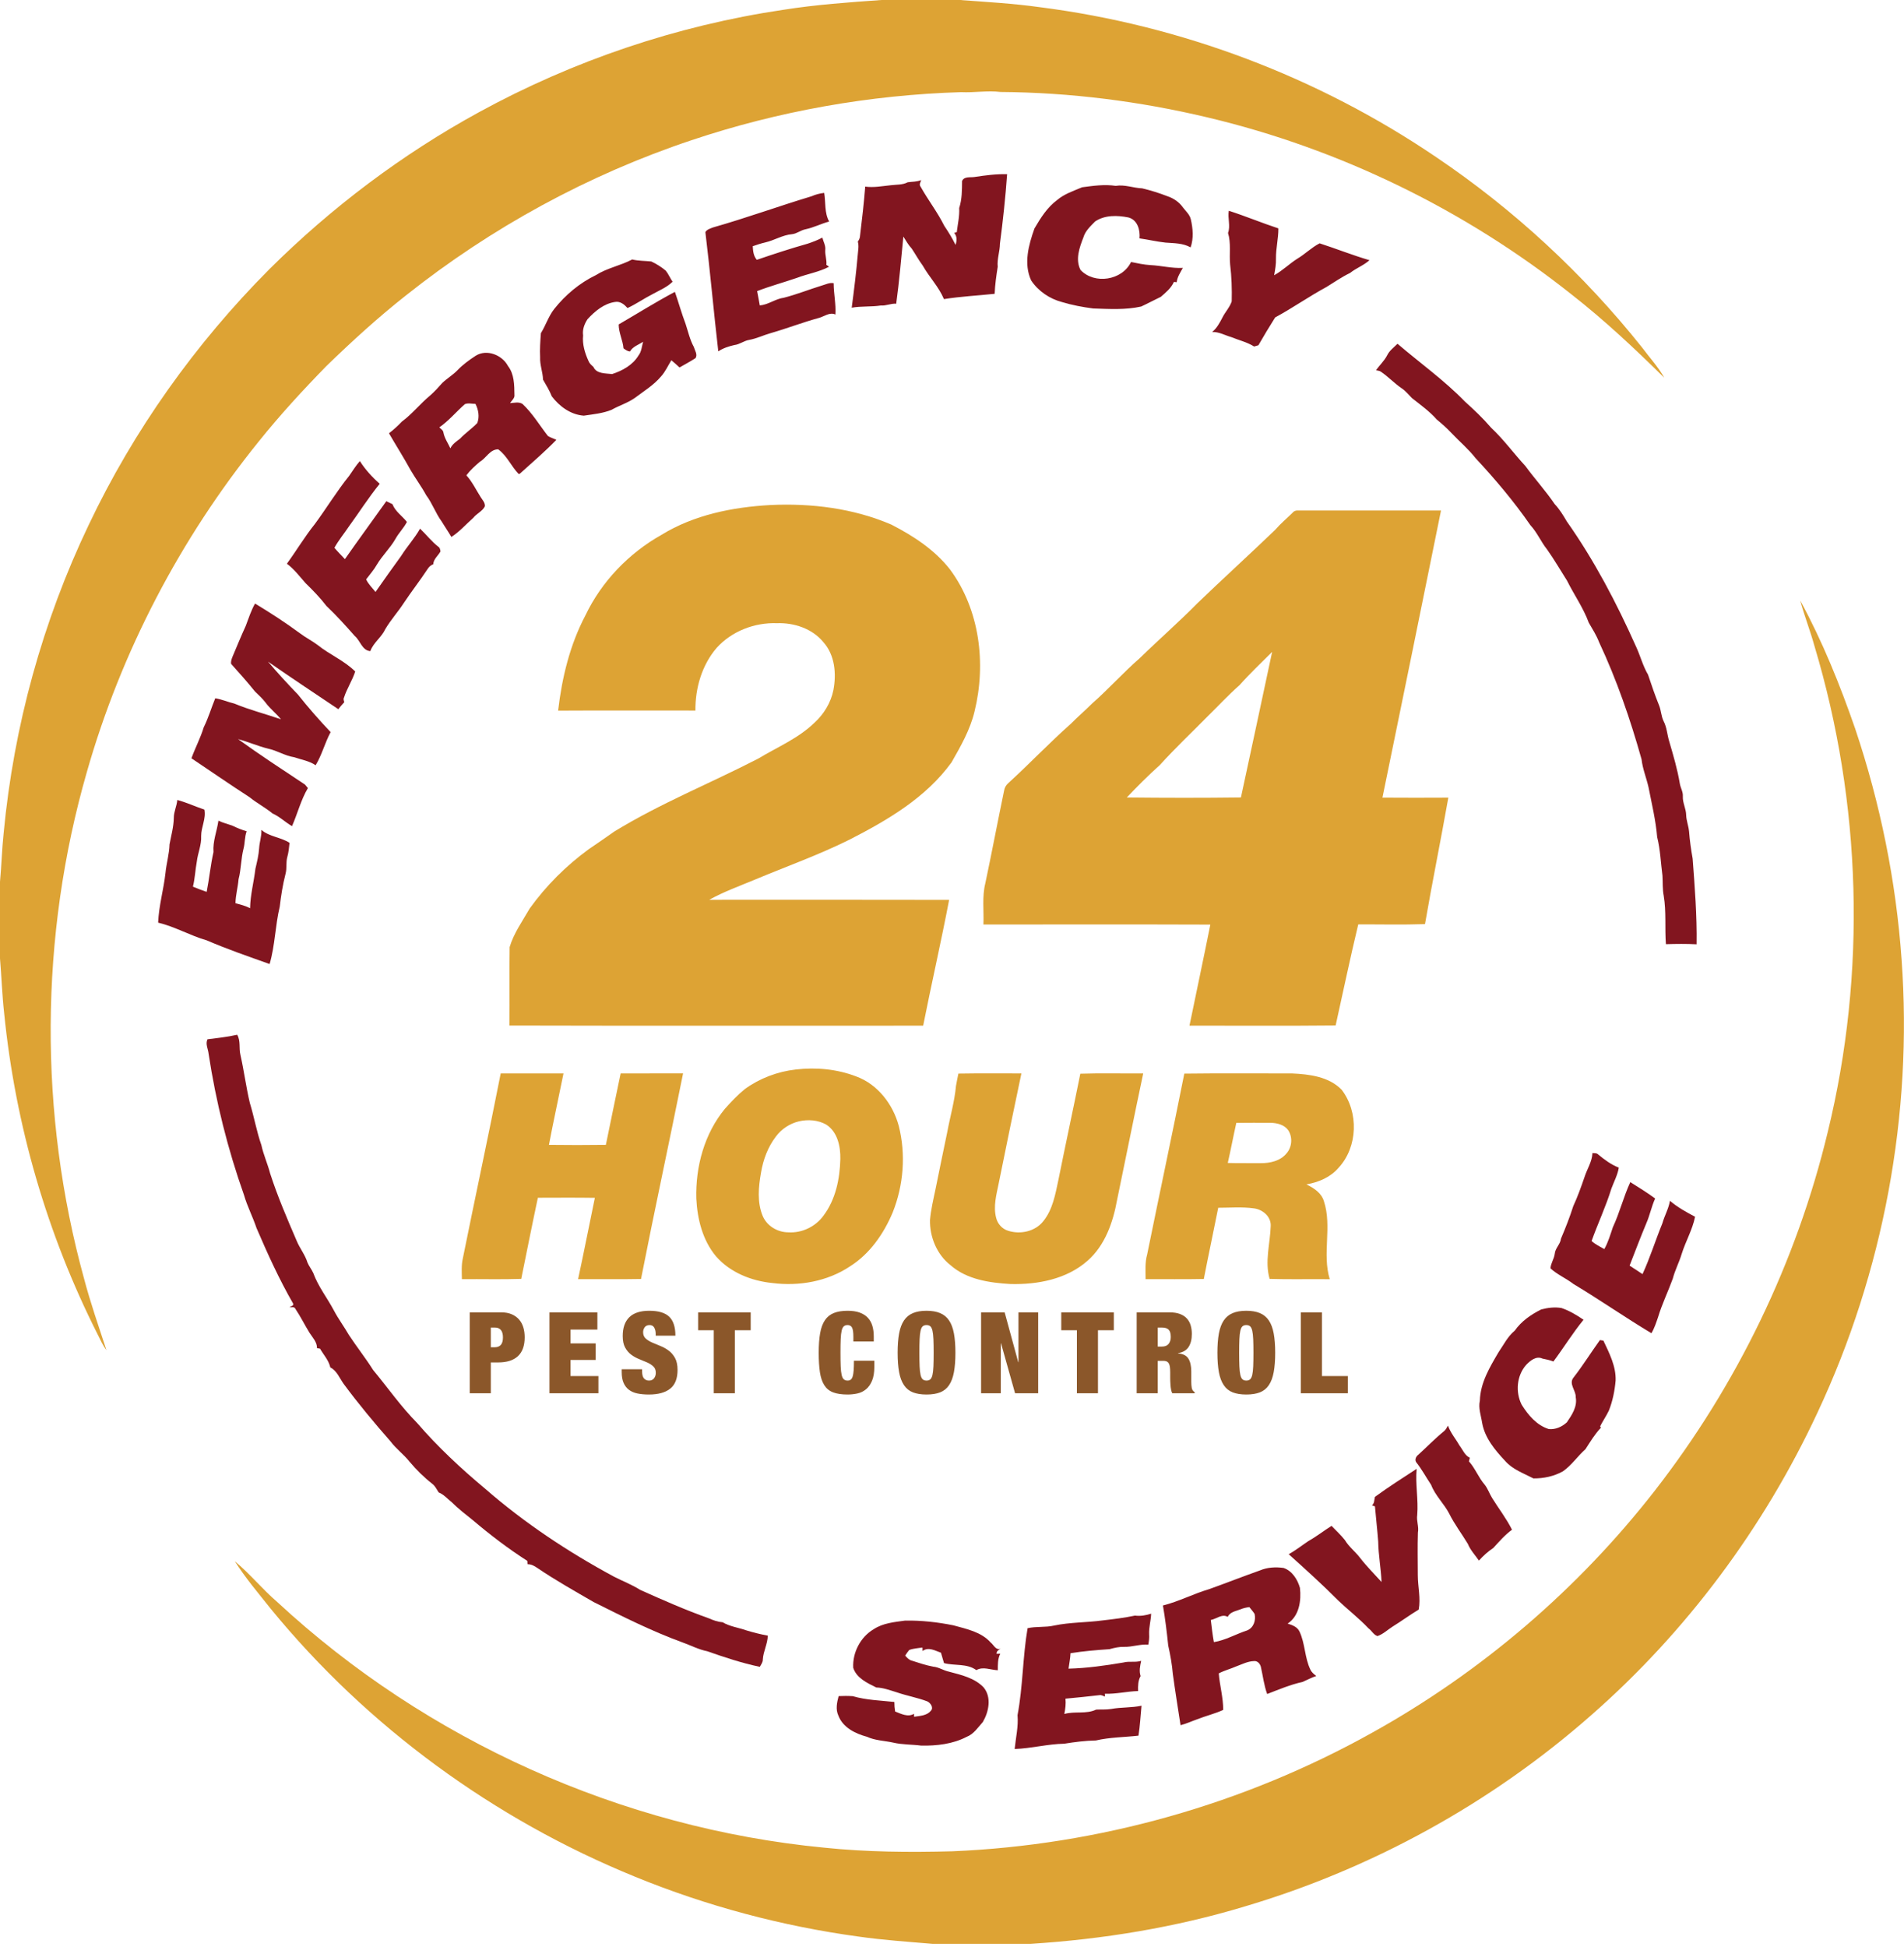 <svg width="400" height="409" viewBox="0 0 400 409" xmlns="http://www.w3.org/2000/svg"><g fill="none" fill-rule="evenodd"><g fill-rule="nonzero"><path d="M185.213,0 L201.642,0 C207.243,0.415 212.864,0.729 218.434,1.507 C248.135,5.296 276.899,16.169 301.68,32.978 C318.04,44.003 332.678,57.566 344.975,72.992 C346.534,75.101 348.353,77.044 349.635,79.343 C343.426,73.224 337.054,67.236 330.175,61.863 C307.782,44.073 281.462,31.246 253.632,24.65 C239.409,21.269 224.802,19.419 210.185,19.319 C207.426,18.977 204.667,19.499 201.901,19.357 C182.683,19.941 163.547,23.336 145.31,29.438 C123.582,36.695 103.167,47.824 85.241,62.085 C79.405,66.686 73.912,71.706 68.581,76.875 C63.62,81.957 58.8,87.188 54.358,92.733 C37.857,113.148 25.459,136.882 18.254,162.13 C8.301,196.678 8.121,233.943 17.666,268.602 C19.004,273.673 20.743,278.624 22.361,283.602 C21.594,282.579 21.075,281.404 20.508,280.266 C9.881,259.264 3.222,236.277 0.878,212.861 C0.449,209.023 0.322,205.155 0,201.31 L0,185.22 C0.318,181.794 0.408,178.347 0.774,174.921 C2.89,152.539 8.94,130.531 18.638,110.247 C28.086,90.354 41.041,72.173 56.564,56.567 C69.621,43.589 84.467,32.401 100.626,23.568 C120.456,12.723 142.202,5.369 164.567,2.057 C171.405,0.975 178.313,0.487 185.213,0 Z" fill="#DDA334"/><path d="M204.781,37.169 C207.025,36.826 209.296,36.525 211.578,36.591 C211.229,41.469 210.71,46.327 210.071,51.177 C210.061,52.812 209.438,54.396 209.604,56.038 C209.31,57.915 209.034,59.806 208.961,61.711 C205.411,62.092 201.832,62.264 198.309,62.828 C197.224,60.239 195.222,58.209 193.85,55.779 C192.999,54.638 192.325,53.386 191.537,52.211 C190.828,51.457 190.334,50.558 189.78,49.694 C189.317,54.403 188.923,59.108 188.277,63.796 C187.17,63.703 186.15,64.27 185.041,64.169 C183.015,64.487 180.958,64.266 178.932,64.633 C179.423,60.933 179.876,57.224 180.201,53.504 C180.266,52.591 180.481,51.654 180.214,50.755 C180.47,50.379 180.681,49.974 180.681,49.507 C181.106,46.078 181.494,42.641 181.77,39.198 C183.561,39.447 185.355,39.087 187.136,38.908 C188.332,38.755 189.601,38.869 190.697,38.285 C191.64,38.15 192.622,38.199 193.525,37.822 C193.39,38.275 193.027,38.776 193.407,39.219 C194.97,42.016 196.954,44.56 198.382,47.44 C199.25,48.726 200.062,50.04 200.743,51.44 C201.027,50.593 201.106,49.628 200.453,48.923 C200.591,48.885 200.864,48.806 200.999,48.768 C201.207,47.077 201.601,45.411 201.511,43.692 C202.109,41.87 202.099,39.931 202.116,38.029 C202.558,36.978 203.876,37.331 204.781,37.169 Z M227.336,39.336 C229.673,39.029 232.031,38.679 234.389,39.039 C236.287,38.724 238.085,39.488 239.959,39.564 C241.78,39.99 243.568,40.564 245.31,41.234 C246.586,41.666 247.758,42.472 248.525,43.585 C249.124,44.366 249.933,45.058 250.168,46.054 C250.614,47.986 250.793,50.057 250.126,51.965 C248.532,51.053 246.638,51.094 244.864,50.956 C243.025,50.762 241.224,50.323 239.392,50.071 C239.551,48.315 238.99,46.199 237.072,45.677 C234.755,45.213 232.111,45.131 230.074,46.513 C229.106,47.506 228.007,48.487 227.606,49.867 C226.773,51.993 225.87,54.513 227.001,56.702 C229.929,59.813 235.755,58.904 237.615,55.032 C238.956,55.309 240.301,55.596 241.673,55.682 C243.952,55.789 246.202,56.394 248.498,56.27 C247.976,57.231 247.329,58.161 247.205,59.274 C247.008,59.257 246.814,59.236 246.621,59.219 C246.043,60.519 244.916,61.442 243.869,62.351 C242.482,63.004 241.134,63.748 239.741,64.384 C236.429,65.124 233.016,64.902 229.653,64.792 C227.443,64.505 225.238,64.093 223.105,63.447 C220.508,62.769 218.119,61.148 216.629,58.904 C215.001,55.374 216.1,51.443 217.324,47.99 C218.61,45.78 220.007,43.557 222.092,42.012 C223.606,40.723 225.532,40.104 227.336,39.336 Z M170.5,41.224 C171.343,40.85 172.235,40.619 173.151,40.519 C173.483,42.52 173.175,44.695 174.192,46.534 C172.494,46.987 170.921,47.813 169.196,48.166 C168.207,48.36 167.409,49.082 166.403,49.189 C164.411,49.355 162.686,50.482 160.764,50.921 C159.872,51.129 159.001,51.412 158.14,51.717 C158.192,52.729 158.299,53.777 158.994,54.576 C162.531,53.366 166.081,52.201 169.684,51.184 C170.738,50.838 171.779,50.43 172.764,49.915 C172.982,50.783 173.497,51.609 173.373,52.532 C173.307,53.576 173.722,54.583 173.608,55.63 C173.791,55.761 173.981,55.896 174.171,56.028 C172.045,57.155 169.649,57.511 167.423,58.365 C164.643,59.322 161.794,60.09 159.06,61.148 C159.264,62.147 159.436,63.153 159.62,64.156 C161.438,64 162.894,62.766 164.681,62.538 C167.381,61.846 169.974,60.802 172.64,59.983 C173.459,59.761 174.268,59.312 175.139,59.485 C175.139,61.684 175.647,63.862 175.502,66.064 C174.299,65.497 173.144,66.496 172,66.79 C168.598,67.717 165.314,68.999 161.929,69.967 C160.401,70.399 158.963,71.111 157.397,71.395 C156.283,71.568 155.388,72.356 154.268,72.477 C153.092,72.75 151.91,73.124 150.901,73.801 C149.929,65.459 149.207,57.096 148.19,48.761 C148.501,48.187 149.22,48.01 149.787,47.775 C156.757,45.798 163.571,43.309 170.5,41.224 Z M258.154,44.27 C261.663,45.397 265.061,46.821 268.564,47.972 C268.581,50.095 268.035,52.173 268.059,54.296 C268.1,55.485 267.893,56.65 267.675,57.815 C269.428,56.857 270.845,55.423 272.525,54.354 C274.171,53.383 275.523,51.99 277.231,51.111 C280.74,52.245 284.166,53.615 287.703,54.652 C286.493,55.758 284.906,56.304 283.634,57.331 C281.901,58.164 280.332,59.267 278.697,60.266 C275.011,62.264 271.564,64.685 267.889,66.679 C266.669,68.598 265.507,70.558 264.366,72.525 C264.142,72.591 263.692,72.719 263.468,72.785 C261.991,71.851 260.277,71.471 258.683,70.811 C257.345,70.437 256.076,69.666 254.652,69.739 C255.634,68.94 256.242,67.803 256.816,66.693 C257.393,65.525 258.358,64.55 258.762,63.302 C258.828,60.716 258.742,58.119 258.43,55.551 C258.223,53.352 258.652,51.06 257.988,48.94 C258.551,47.43 257.87,45.825 258.154,44.27 Z M132.806,54.5 C134.123,54.814 135.485,54.78 136.826,54.921 C137.919,55.426 138.942,56.086 139.872,56.85 C140.432,57.57 140.785,58.427 141.3,59.177 C140.128,60.335 138.569,60.968 137.144,61.756 C135.336,62.669 133.673,63.851 131.831,64.702 C131.16,63.955 130.306,63.236 129.227,63.423 C126.883,63.758 124.982,65.362 123.426,67.049 C122.766,68.062 122.323,69.224 122.503,70.451 C122.313,72.318 122.869,74.147 123.637,75.831 C123.841,76.342 124.249,76.712 124.664,77.058 C125.286,78.548 127.253,78.41 128.598,78.569 C130.759,77.87 132.927,76.678 134.13,74.679 C134.783,73.857 134.828,72.757 135.108,71.782 C134.161,72.425 132.947,72.771 132.349,73.822 C131.817,73.791 131.395,73.462 130.987,73.162 C130.845,71.454 129.971,69.891 129.978,68.145 C133.912,65.863 137.767,63.44 141.784,61.307 C142.562,63.526 143.181,65.805 144.021,68.007 C144.56,69.639 144.927,71.343 145.756,72.864 C145.971,73.615 146.593,74.458 146.123,75.219 C145.037,75.931 143.882,76.532 142.759,77.186 C142.206,76.66 141.625,76.166 141.044,75.672 C140.325,76.806 139.789,78.067 138.873,79.07 C137.338,80.899 135.271,82.15 133.383,83.575 C131.869,84.646 130.071,85.175 128.47,86.085 C126.617,86.831 124.605,87.015 122.645,87.309 C119.903,87.105 117.532,85.379 115.924,83.246 C115.436,82.012 114.735,80.889 114.081,79.741 C114.033,78.15 113.393,76.64 113.473,75.042 C113.39,73.352 113.507,71.665 113.632,69.981 C114.655,68.332 115.226,66.437 116.432,64.902 C118.793,61.929 121.777,59.433 125.203,57.78 C127.561,56.28 130.361,55.803 132.806,54.5 Z M291.423,74.627 C291.903,73.632 292.837,72.978 293.59,72.204 C298.306,76.239 303.395,79.858 307.734,84.325 C309.67,86.064 311.561,87.865 313.262,89.843 C315.896,92.304 318.005,95.236 320.449,97.877 C322.437,100.598 324.719,103.094 326.617,105.884 C327.634,106.973 328.411,108.235 329.158,109.518 C334.942,117.715 339.616,126.645 343.703,135.803 C344.608,137.746 345.127,139.851 346.223,141.708 C346.949,143.876 347.685,146.043 348.546,148.166 C348.982,149.238 348.982,150.437 349.497,151.481 C350.206,152.83 350.244,154.389 350.707,155.824 C351.547,158.704 352.404,161.583 352.895,164.546 C353.041,165.49 353.618,166.334 353.538,167.315 C353.483,168.653 354.216,169.86 354.237,171.188 C354.268,172.36 354.731,173.462 354.842,174.624 C354.99,176.539 355.257,178.444 355.596,180.335 C356.048,186.327 356.515,192.328 356.429,198.344 C354.282,198.23 352.128,198.258 349.981,198.32 C349.722,194.935 350.085,191.516 349.521,188.152 C349.245,186.762 349.341,185.338 349.255,183.934 C348.899,181.224 348.812,178.479 348.142,175.817 C347.848,172.283 347.008,168.837 346.33,165.366 C345.888,163.398 345.089,161.521 344.868,159.502 C342.51,151.094 339.651,142.8 335.941,134.883 C335.388,133.428 334.545,132.121 333.77,130.783 C332.626,127.654 330.683,124.933 329.21,121.967 C327.82,119.782 326.527,117.535 325.027,115.426 C323.727,113.805 322.932,111.841 321.507,110.309 C318.05,105.321 314.126,100.667 309.988,96.228 C308.481,94.292 306.589,92.719 304.913,90.942 C303.959,89.926 302.918,89.003 301.843,88.121 C300.325,86.389 298.43,85.041 296.633,83.62 C295.934,82.925 295.322,82.137 294.503,81.583 C292.947,80.529 291.661,79.136 290.112,78.081 C289.812,77.86 289.428,77.86 289.089,77.774 C289.825,76.695 290.828,75.803 291.423,74.627 Z M99.969,74.704 C102.285,73.276 105.497,74.565 106.717,76.871 C108.052,78.6 108.045,80.84 108.076,82.921 C108.183,83.647 107.492,84.1 107.167,84.674 C108.028,84.633 108.982,84.346 109.767,84.844 C111.869,86.811 113.341,89.314 115.098,91.564 C115.64,91.931 116.297,92.093 116.885,92.387 C114.448,94.894 111.779,97.172 109.186,99.519 L108.947,99.544 C107.395,97.936 106.513,95.72 104.664,94.375 C102.901,94.389 102.178,96.204 100.809,96.992 C99.793,97.86 98.776,98.766 97.978,99.844 C99.208,101.193 99.99,102.856 100.961,104.384 C101.334,104.999 101.943,105.58 101.863,106.361 C101.328,107.409 100.138,107.858 99.43,108.768 C97.901,110.116 96.55,111.685 94.825,112.785 C94.175,111.672 93.438,110.614 92.771,109.514 C91.513,107.789 90.821,105.729 89.538,104.017 C88.55,102.195 87.302,100.539 86.264,98.752 C84.826,96.124 83.219,93.601 81.718,91.008 C82.69,90.271 83.582,89.442 84.422,88.56 C86.596,86.956 88.28,84.795 90.358,83.077 C91.284,82.271 92.104,81.355 92.916,80.439 C93.915,79.485 95.129,78.773 96.097,77.777 C97.238,76.577 98.589,75.606 99.969,74.704 M97.666,84.885 C95.848,86.482 94.292,88.384 92.29,89.77 C92.636,90.099 93.11,90.368 93.165,90.894 C93.4,92.09 94.126,93.082 94.617,94.175 C95.042,93.265 95.876,92.733 96.643,92.149 C97.756,90.946 99.15,90.043 100.273,88.85 C100.771,87.547 100.515,86.057 99.889,84.837 C99.153,84.83 98.375,84.605 97.666,84.885 Z M73.341,99.969 C74.074,98.914 74.755,97.815 75.602,96.847 C76.743,98.641 78.182,100.221 79.775,101.618 C77.435,104.481 75.471,107.613 73.29,110.593 C72.287,112.09 71.129,113.48 70.254,115.06 C70.952,115.886 71.713,116.657 72.46,117.442 C75.319,113.355 78.268,109.338 81.158,105.276 C81.59,105.48 82.022,105.691 82.451,105.901 C83.029,107.43 84.501,108.37 85.487,109.628 C84.823,110.921 83.758,111.945 83.063,113.22 C81.96,115.153 80.301,116.685 79.174,118.603 C78.548,119.72 77.68,120.671 76.92,121.694 C77.369,122.69 78.213,123.478 78.89,124.339 C80.646,121.798 82.462,119.295 84.266,116.785 C85.504,114.807 87.105,113.082 88.249,111.042 C89.576,112.304 90.7,113.784 92.166,114.904 C92.449,115.108 92.477,115.499 92.546,115.817 C92.048,116.736 91.077,117.404 91.018,118.517 C90.503,118.707 90.102,119.077 89.818,119.54 C88.225,121.96 86.437,124.239 84.837,126.648 C83.62,128.525 82.105,130.188 80.961,132.114 C80.173,133.85 78.462,134.952 77.794,136.768 C76.052,136.626 75.696,134.555 74.531,133.59 C72.622,131.423 70.683,129.276 68.584,127.288 C67.271,125.563 65.753,124.007 64.204,122.5 C62.949,121.086 61.801,119.537 60.27,118.406 C62.282,115.658 64.017,112.719 66.147,110.067 C68.602,106.738 70.742,103.191 73.341,99.969 Z" fill="#82151F"/><path d="M138.93,112.362 C145.783,108.137 153.914,106.516 161.859,106.08 C170.481,105.676 179.293,106.765 187.269,110.194 C191.881,112.569 196.358,115.48 199.587,119.615 C205.834,128.058 207.21,139.394 204.735,149.441 C203.815,153.288 201.838,156.739 199.895,160.144 C194.522,167.563 186.432,172.286 178.432,176.383 C171.971,179.588 165.164,182.014 158.515,184.794 C155.318,186.129 152.03,187.307 148.998,188.998 C165.796,189.002 182.598,188.97 199.397,189.015 C197.706,197.849 195.694,206.616 193.942,215.439 C164.967,215.425 135.992,215.487 107.02,215.408 C107.086,209.914 106.989,204.421 107.065,198.931 C107.943,195.995 109.776,193.454 111.286,190.817 C114.726,186.032 118.951,181.821 123.715,178.35 C125.496,177.154 127.255,175.923 129.012,174.689 C138.674,168.756 149.24,164.531 159.29,159.342 C163.29,156.929 167.732,155.093 171.127,151.785 C173.095,149.983 174.547,147.591 175.082,144.963 C175.743,141.506 175.404,137.575 172.956,134.855 C170.616,132.02 166.816,130.775 163.221,130.9 C158.522,130.734 153.734,132.569 150.564,136.078 C147.456,139.688 146.049,144.531 146.097,149.244 C136.483,149.244 126.868,149.209 117.254,149.261 C118.056,142.343 119.725,135.432 122.996,129.24 C126.388,122.142 132.088,116.217 138.93,112.362 Z M271.546,107.702 C271.846,107.314 272.317,107.183 272.794,107.228 C282.771,107.235 292.752,107.228 302.733,107.231 C298.654,127.339 294.567,147.446 290.429,167.539 C295.041,167.574 299.656,167.567 304.272,167.543 C302.702,176.407 300.904,185.233 299.369,194.104 C294.699,194.27 290.021,194.149 285.347,194.163 C283.646,201.216 282.177,208.317 280.597,215.394 C270.363,215.498 260.126,215.425 249.89,215.432 C251.345,208.355 252.853,201.288 254.273,194.208 C238.384,194.149 222.491,194.191 206.602,194.187 C206.726,191.301 206.287,188.355 207.003,185.52 C208.372,179.045 209.599,172.538 210.948,166.059 C211.037,165.441 211.359,164.898 211.829,164.49 C216.292,160.424 220.441,156.04 224.963,152.033 C226.394,150.578 227.943,149.254 229.388,147.812 C232.887,144.749 235.974,141.264 239.48,138.215 C243.445,134.336 247.639,130.689 251.525,126.737 C256.929,121.541 262.477,116.49 267.888,111.297 C269.008,109.997 270.325,108.898 271.546,107.702 M260.407,143.916 C258.076,145.959 255.978,148.248 253.762,150.409 C250.391,153.838 246.878,157.133 243.656,160.704 C241.243,162.862 238.954,165.157 236.725,167.505 C244.714,167.594 252.711,167.601 260.7,167.501 C262.875,157.309 265.105,147.128 267.255,136.929 C264.953,139.238 262.571,141.475 260.407,143.916 Z" fill="#DDA334"/><path d="M378.192,126.13 C382.876,134.728 386.551,143.844 389.753,153.086 C395.008,168.743 398.334,185.054 399.492,201.535 C401.857,234.085 395.672,267.205 381.808,296.75 C370.558,320.871 354.337,342.697 334.313,360.245 C313.334,378.724 288.27,392.515 261.469,400.456 C246.869,404.857 231.73,407.333 216.525,408.297 L195.917,408.297 C190.769,407.862 185.604,407.513 180.481,406.787 C164.335,404.591 148.467,400.363 133.386,394.188 C103.772,382.123 77.151,362.69 56.889,337.929 C54.292,334.662 51.571,331.468 49.334,327.938 C52.522,330.576 55.139,333.836 58.282,336.529 C89.611,365.552 130.576,384 173.099,388.09 C182.054,389.023 191.07,389.096 200.059,388.857 C230.852,387.575 261.317,378.987 288.228,363.969 C311.191,351.226 331.53,333.801 347.665,313.086 C364.909,290.928 377.414,265.086 383.979,237.784 C392.162,204.301 391.091,168.688 381.189,135.689 C380.301,132.467 379.07,129.352 378.192,126.13 Z" fill="#DDA334"/><path d="M53.58,126.773 C56.809,128.723 59.972,130.773 63.001,133.01 C64.19,133.915 65.538,134.583 66.735,135.485 C69.245,137.514 72.318,138.738 74.624,141.044 C74.009,142.956 72.864,144.643 72.256,146.562 C72.093,146.863 72.259,147.191 72.325,147.495 C71.882,147.962 71.471,148.453 71.08,148.965 C66.147,145.653 61.179,142.372 56.301,138.97 C58.306,141.348 60.418,143.634 62.576,145.87 C64.75,148.612 67.053,151.236 69.459,153.78 C68.245,156.028 67.637,158.555 66.309,160.74 C64.965,159.817 63.326,159.578 61.812,159.053 C59.886,158.766 58.223,157.653 56.328,157.252 C54.175,156.729 52.156,155.813 50.016,155.25 C54.603,158.569 59.36,161.666 64.08,164.802 C64.29,165.034 64.494,165.276 64.685,165.532 C63.208,168.028 62.51,170.883 61.348,173.528 C59.931,172.712 58.762,171.533 57.258,170.866 C55.723,169.611 53.957,168.691 52.415,167.443 C48.308,164.781 44.277,162.005 40.218,159.274 C41.013,157.079 42.119,155.011 42.8,152.768 C43.775,150.804 44.391,148.695 45.22,146.672 C46.603,146.883 47.889,147.468 49.245,147.789 C52.429,149.117 55.779,149.957 59.029,151.087 C58.026,149.832 56.716,148.861 55.772,147.554 C55.129,146.7 54.323,145.995 53.566,145.248 C51.965,143.25 50.264,141.348 48.56,139.447 C48.46,138.942 48.657,138.437 48.833,137.974 C49.749,135.803 50.641,133.618 51.623,131.475 C52.221,129.888 52.743,128.259 53.58,126.773 Z M37.245,168.031 C39.188,168.55 41.027,169.417 42.939,170.054 C43.326,171.934 42.254,173.729 42.261,175.599 C42.361,177.455 41.545,179.198 41.341,181.023 C41.016,182.755 40.958,184.525 40.532,186.24 C41.483,186.631 42.441,187.011 43.419,187.333 C43.972,184.557 44.225,181.732 44.85,178.973 C44.678,176.712 45.573,174.583 45.888,172.377 C46.849,172.85 47.9,173.082 48.895,173.462 C49.839,173.919 50.807,174.316 51.817,174.61 C51.371,175.799 51.481,177.092 51.15,178.309 C50.617,180.404 50.666,182.593 50.116,184.685 C49.981,186.372 49.5,188.007 49.469,189.708 C50.51,190.005 51.575,190.254 52.539,190.773 C52.588,187.962 53.331,185.258 53.659,182.479 C53.991,181.044 54.351,179.606 54.444,178.13 C54.513,176.847 54.99,175.613 54.908,174.316 C56.612,175.775 58.987,175.834 60.83,177.037 C60.716,178.029 60.636,179.035 60.36,180.003 C60.035,181.155 60.308,182.375 59.99,183.533 C59.405,185.801 59.039,188.118 58.769,190.441 C57.812,194.42 57.794,198.555 56.64,202.493 C52.211,200.906 47.755,199.385 43.433,197.518 C39.938,196.519 36.768,194.641 33.224,193.798 C33.359,190.282 34.375,186.869 34.762,183.378 C34.959,181.352 35.561,179.388 35.616,177.348 C35.962,175.502 36.481,173.68 36.515,171.789 C36.508,170.493 37.144,169.314 37.245,168.031 Z M43.585,218.303 C45.67,218.019 47.779,217.822 49.829,217.345 C50.583,218.627 50.171,220.135 50.5,221.525 C51.26,224.885 51.692,228.311 52.484,231.661 C53.39,234.593 53.898,237.628 54.911,240.525 C55.35,242.558 56.225,244.453 56.747,246.462 C58.303,251.281 60.308,255.941 62.309,260.588 C62.956,262.192 64.1,263.547 64.602,265.213 C64.927,265.978 65.466,266.631 65.812,267.392 C66.842,270.223 68.74,272.605 70.14,275.25 C71.077,277.03 72.287,278.645 73.29,280.391 C74.925,282.894 76.795,285.234 78.389,287.768 C81.473,291.475 84.232,295.461 87.637,298.897 C91.959,303.907 96.809,308.436 101.884,312.667 C110.143,319.872 119.34,325.971 128.982,331.17 C130.814,332.111 132.75,332.847 134.5,333.95 C139.243,336.08 144.01,338.178 148.916,339.924 C149.836,340.328 150.79,340.674 151.803,340.75 C153.334,341.646 155.105,341.863 156.761,342.444 C158.251,342.894 159.761,343.284 161.296,343.557 C161.272,345.279 160.356,346.845 160.256,348.56 C160.28,349.151 159.889,349.611 159.627,350.112 C155.851,349.324 152.19,348.104 148.557,346.831 C146.745,346.472 145.113,345.597 143.388,344.985 C136.951,342.638 130.818,339.557 124.695,336.494 C120.705,334.182 116.678,331.92 112.861,329.328 C112.252,328.909 111.582,328.539 110.825,328.557 C110.811,328.322 110.797,328.09 110.783,327.862 C106.773,325.293 102.977,322.396 99.347,319.319 C97.822,318.095 96.266,316.899 94.88,315.516 C93.988,314.811 93.238,313.905 92.159,313.476 C91.741,312.84 91.423,312.121 90.793,311.654 C89.051,310.292 87.471,308.723 86.05,307.032 C84.83,305.494 83.212,304.328 82.036,302.748 C78.6,298.838 75.274,294.842 72.176,290.652 C71.333,289.469 70.762,287.896 69.397,287.229 C69.065,285.732 67.979,284.574 67.232,283.281 C67.018,283.239 66.804,283.201 66.593,283.17 C66.621,281.915 65.701,280.982 65.058,280 C64.024,278.344 63.17,276.574 62.081,274.956 C61.867,274.41 61.276,274.607 60.826,274.596 C61.075,274.347 61.718,274.313 61.604,273.853 C58.662,268.736 56.214,263.36 53.888,257.939 C53.103,255.589 51.941,253.379 51.257,250.997 C47.848,241.379 45.359,231.423 43.824,221.334 C43.723,220.315 43.111,219.305 43.585,218.303 Z" fill="#82151F"/><path d="M167.186,224.645 C171.439,224.141 175.871,224.559 179.884,226.104 C184.393,227.75 187.608,231.964 188.821,236.511 C190.332,242.488 189.824,248.932 187.549,254.651 C185.661,259.148 182.733,263.377 178.547,266.011 C173.81,269.164 167.871,270.208 162.277,269.496 C157.841,269.053 153.388,267.29 150.412,263.871 C147.604,260.511 146.495,256.054 146.284,251.757 C146.104,245.046 147.978,238.111 152.306,232.881 C153.613,231.428 154.954,229.99 156.476,228.76 C159.604,226.485 163.345,225.078 167.186,224.645 M167.822,235.539 C165.907,236.002 164.161,237.154 162.993,238.74 C161.316,240.932 160.33,243.584 159.881,246.291 C159.345,249.302 159.034,252.542 160.241,255.439 C161.146,257.537 163.376,258.851 165.634,258.844 C168.486,259.031 171.356,257.634 173.018,255.325 C175.56,251.937 176.441,247.601 176.541,243.446 C176.593,240.794 175.954,237.734 173.561,236.206 C171.843,235.242 169.72,235.09 167.822,235.539 Z M105.188,225.475 C109.585,225.461 113.983,225.465 118.381,225.475 C117.378,230.478 116.275,235.463 115.324,240.476 C119.311,240.524 123.297,240.531 127.283,240.473 C128.324,235.473 129.323,230.464 130.388,225.468 C134.757,225.465 139.131,225.472 143.504,225.465 C140.614,239.871 137.499,254.232 134.668,268.645 C130.26,268.732 125.855,268.659 121.447,268.683 C122.681,263 123.781,257.292 124.97,251.601 C120.98,251.539 116.987,251.574 112.998,251.581 C111.788,257.25 110.664,262.941 109.506,268.625 C105.354,268.763 101.191,268.642 97.036,268.687 C97.012,267.225 96.904,265.745 97.236,264.31 C99.85,251.359 102.64,238.443 105.188,225.475 Z M201.343,225.503 C205.755,225.423 210.166,225.489 214.578,225.468 C212.96,233.161 211.359,240.863 209.81,248.573 C209.333,250.931 208.642,253.392 209.271,255.791 C209.565,257.05 210.54,258.146 211.791,258.516 C214.343,259.339 217.471,258.682 219.172,256.514 C221.164,254.066 221.706,250.862 222.349,247.864 C223.843,240.41 225.458,232.984 226.958,225.53 C231.359,225.382 235.767,225.51 240.171,225.468 C238.294,234.315 236.521,243.19 234.681,252.047 C233.834,256.725 232.161,261.579 228.49,264.801 C224.106,268.694 217.997,269.845 212.299,269.707 C207.895,269.448 203.117,268.77 199.684,265.745 C196.821,263.508 195.304,259.836 195.38,256.244 C195.566,254.091 196.075,251.982 196.517,249.873 C197.343,245.855 198.146,241.835 198.996,237.824 C199.591,234.578 200.538,231.39 200.835,228.099 C200.98,227.228 201.174,226.367 201.343,225.503 Z M248.804,225.51 C256.348,225.413 263.895,225.489 271.439,225.472 C275.093,225.638 279.162,226.135 281.852,228.887 C285.478,233.572 285.274,240.908 281.219,245.278 C279.532,247.276 276.987,248.348 274.457,248.777 C276.012,249.534 277.637,250.578 278.142,252.341 C279.884,257.662 277.724,263.346 279.362,268.694 C275.152,268.635 270.934,268.766 266.726,268.625 C265.679,264.984 266.82,261.282 266.951,257.617 C267.114,255.591 265.305,254.042 263.421,253.811 C260.946,253.472 258.422,253.683 255.929,253.686 C254.941,258.675 253.869,263.65 252.901,268.645 C248.825,268.732 244.745,268.663 240.669,268.68 C240.669,266.948 240.517,265.185 240.998,263.498 C243.573,250.83 246.28,238.187 248.804,225.51 M259.732,235.854 C259.103,238.654 258.574,241.475 257.938,244.276 C260.244,244.348 262.553,244.293 264.863,244.317 C266.816,244.338 268.987,243.85 270.277,242.267 C271.452,240.936 271.604,238.82 270.602,237.354 C269.772,236.227 268.279,235.874 266.954,235.843 C264.545,235.833 262.139,235.826 259.732,235.854 Z" fill="#DDA334"/><path d="M334.548,242.199 C334.921,242.258 335.374,242.147 335.682,242.434 C337.023,243.551 338.441,244.622 340.086,245.255 C339.831,246.804 339.073,248.194 338.531,249.646 C337.379,253.411 335.689,256.965 334.368,260.667 C335.146,261.393 336.128,261.829 337.037,262.372 C337.853,260.93 338.306,259.336 338.835,257.777 C340.277,254.7 341.072,251.385 342.5,248.301 C344.263,249.414 346.047,250.496 347.72,251.744 C346.946,253.424 346.61,255.264 345.863,256.954 C344.636,259.893 343.506,262.866 342.354,265.836 C343.25,266.441 344.156,267.032 345.068,267.623 C346.662,264.149 347.796,260.491 349.238,256.951 C349.687,255.343 350.558,253.881 350.831,252.221 C352.415,253.59 354.264,254.596 356.107,255.575 C355.557,258.309 354.116,260.747 353.29,263.395 C352.761,265.158 351.886,266.793 351.423,268.581 C350.437,271.305 349.151,273.919 348.322,276.702 C347.924,277.839 347.564,278.997 346.935,280.035 C341.383,276.705 336.062,272.999 330.51,269.666 C328.985,268.487 327.139,267.717 325.729,266.417 C325.791,265.348 326.482,264.443 326.624,263.385 C326.717,262.168 327.796,261.383 327.934,260.176 C328.885,257.936 329.78,255.665 330.52,253.341 C331.447,251.35 332.173,249.276 332.892,247.205 C333.428,245.528 334.475,244 334.548,242.199 Z M323.782,275.046 C325.158,274.679 326.617,274.503 328.035,274.742 C329.708,275.305 331.226,276.218 332.678,277.21 C330.389,280.003 328.505,283.087 326.347,285.978 C325.601,285.68 324.819,285.525 324.038,285.366 C322.735,284.736 321.442,285.818 320.591,286.721 C318.621,288.989 318.354,292.404 319.668,295.042 C321.03,297.224 322.828,299.378 325.376,300.166 C326.787,300.308 328.145,299.696 329.169,298.759 C330.23,297.21 331.398,295.475 331.039,293.494 C331.118,292.08 329.511,290.686 330.551,289.376 C332.529,286.831 334.24,284.097 336.118,281.476 C336.301,281.504 336.667,281.563 336.85,281.594 C338.092,284.235 339.519,286.973 339.416,289.981 C339.222,292.138 338.797,294.296 337.988,296.311 C337.449,297.435 336.733,298.468 336.166,299.582 C336.204,299.661 336.277,299.824 336.315,299.903 C335.029,301.241 334.081,302.863 333.072,304.404 C331.416,305.874 330.168,307.782 328.335,309.051 C326.451,310.102 324.301,310.551 322.154,310.538 C320.083,309.455 317.749,308.657 316.183,306.835 C314.064,304.577 311.948,302.047 311.381,298.911 C311.146,297.348 310.538,295.789 310.897,294.199 C310.994,290.458 312.975,287.163 314.818,284.035 C315.9,282.468 316.729,280.723 318.23,279.492 C319.62,277.507 321.639,276.111 323.782,275.046 Z M304.197,299.447 C304.733,300.978 305.822,302.213 306.61,303.616 C307.298,304.501 307.713,305.694 308.785,306.202 C308.716,306.448 308.653,306.697 308.598,306.949 C309.919,308.422 310.593,310.32 311.879,311.817 C312.574,312.671 312.899,313.742 313.483,314.669 C314.863,316.889 316.477,318.97 317.649,321.314 C316.156,322.396 314.956,323.803 313.715,325.148 C312.588,325.891 311.599,326.8 310.697,327.799 C309.905,326.638 308.906,325.608 308.373,324.29 C307.087,322.15 305.556,320.159 304.446,317.912 C303.34,315.799 301.518,314.14 300.66,311.893 C299.606,310.313 298.704,308.622 297.521,307.132 C297.169,306.624 297.487,305.912 297.946,305.583 C299.761,303.931 301.469,302.157 303.374,300.608 C303.758,300.304 303.952,299.851 304.197,299.447 Z M288.854,314.413 C291.696,312.339 294.662,310.441 297.615,308.525 C297.314,311.761 298.005,314.977 297.736,318.213 C297.542,319.457 298.116,320.671 297.881,321.922 C297.78,324.909 297.857,327.903 297.86,330.897 C297.863,333.296 298.496,335.689 298.047,338.088 C296.183,339.212 294.413,340.519 292.55,341.666 C291.506,342.334 290.572,343.253 289.386,343.651 C288.567,343.398 288.18,342.506 287.502,342.033 C285.487,339.893 283.15,338.109 281.034,336.076 C277.722,332.743 274.23,329.594 270.735,326.455 C272.201,325.656 273.504,324.612 274.883,323.689 C276.574,322.742 278.099,321.538 279.734,320.501 C280.674,321.49 281.694,322.413 282.541,323.488 C283.388,324.913 284.743,325.919 285.736,327.232 C287.122,329.023 288.729,330.617 290.244,332.297 C290.116,329.452 289.583,326.641 289.538,323.793 C289.352,321.328 289.065,318.869 288.854,316.408 C288.64,316.322 288.425,316.245 288.218,316.176 C288.788,315.779 288.681,315.008 288.854,314.413 Z M264.719,329.853 C266.271,329.2 268.003,329.11 269.656,329.341 C271.468,329.957 272.598,331.761 273.099,333.532 C273.393,336.218 272.961,339.416 270.51,341.03 C271.468,341.334 272.55,341.708 273.003,342.697 C274.202,345.22 274.071,348.169 275.288,350.693 C275.547,351.264 276.038,351.665 276.536,352.031 C275.54,352.37 274.607,352.861 273.649,353.286 C271.087,353.839 268.653,354.883 266.213,355.82 C265.549,354.016 265.334,352.1 264.913,350.237 C264.792,349.528 264.197,348.795 263.416,348.909 C262.126,348.947 260.947,349.57 259.758,350.002 C258.538,350.541 257.227,350.869 256.045,351.488 C256.239,354.029 256.985,356.567 256.975,359.16 C255.215,359.972 253.317,360.411 251.519,361.127 C250.347,361.538 249.217,362.067 248.014,362.375 C247.461,358.793 246.887,355.219 246.396,351.627 C246.226,349.608 245.867,347.609 245.424,345.639 C245.134,342.825 244.792,340.01 244.315,337.224 C247.658,336.394 250.728,334.759 254.026,333.794 C257.601,332.508 261.137,331.125 264.719,329.853 M260.605,338.036 C259.637,338.424 258.41,338.558 257.929,339.623 C256.75,338.908 255.544,340.059 254.372,340.273 C254.565,341.822 254.731,343.378 255.015,344.92 C257.455,344.529 259.63,343.236 261.964,342.479 C263.353,341.939 263.876,340.38 263.575,339.008 C263.246,338.493 262.838,338.036 262.465,337.566 C261.825,337.646 261.196,337.784 260.605,338.036 Z M238.437,339.35 C239.592,339.499 240.733,339.302 241.836,338.946 C241.787,340.401 241.345,341.815 241.411,343.277 C241.466,344.003 241.376,344.729 241.241,345.449 C239.516,345.317 237.857,345.96 236.138,345.919 C235.098,345.888 234.081,346.123 233.089,346.403 C230.351,346.589 227.606,346.814 224.895,347.25 C224.857,348.339 224.626,349.411 224.481,350.496 C228.36,350.396 232.207,349.85 236.024,349.2 C237.245,348.871 238.524,349.245 239.741,348.85 C239.519,349.898 239.271,351.001 239.627,352.052 C239.073,352.996 239.06,354.133 239.098,355.198 C236.761,355.264 234.468,355.848 232.121,355.765 C232.124,355.914 232.128,356.211 232.131,356.36 C231.758,356.245 231.405,355.986 231.004,356.059 C228.619,356.332 226.23,356.581 223.838,356.799 C223.952,357.881 223.81,358.956 223.599,360.017 C225.791,359.381 228.176,360.104 230.289,359.094 C231.333,359.046 232.391,359.125 233.431,358.963 C235.537,358.569 237.711,358.731 239.813,358.278 C239.602,360.377 239.509,362.482 239.174,364.567 C236.194,364.909 233.158,364.895 230.226,365.58 C227.997,365.618 225.787,365.905 223.592,366.258 C220.083,366.323 216.671,367.25 213.165,367.371 C213.397,365.006 213.971,362.655 213.767,360.263 C214.908,354.237 214.842,348.041 215.879,341.995 C217.708,341.583 219.613,341.87 221.445,341.442 C224.812,340.736 228.27,340.823 231.672,340.36 C233.936,340.097 236.207,339.827 238.437,339.35 Z M183.54,342.213 C185.497,340.916 187.882,340.712 190.143,340.401 C193.556,340.346 196.951,340.719 200.297,341.397 C203.056,342.164 206.137,342.766 208.128,345.006 C208.788,345.518 209.21,346.71 210.23,346.299 C209.805,346.551 209.314,346.797 209.369,347.385 C209.563,347.374 209.953,347.357 210.147,347.35 C209.59,348.425 209.621,349.649 209.625,350.828 C208.128,350.769 206.51,349.981 205.113,350.807 C203.15,349.355 200.564,349.926 198.32,349.328 C198.109,348.595 197.901,347.865 197.68,347.143 C196.436,346.714 195.053,345.863 193.822,346.787 C193.815,346.603 193.801,346.237 193.794,346.054 C192.861,346.209 191.889,346.237 191.001,346.579 C190.686,346.942 190.437,347.353 190.161,347.751 C190.551,348.19 190.949,348.66 191.551,348.809 C193.034,349.293 194.524,349.787 196.062,350.078 C197.227,350.175 198.213,350.887 199.347,351.125 C201.926,351.81 204.754,352.432 206.655,354.448 C208.353,356.519 207.734,359.554 206.482,361.697 C205.459,362.831 204.564,364.249 203.08,364.816 C200.156,366.337 196.781,366.721 193.528,366.659 C191.561,366.399 189.552,366.482 187.616,366.022 C185.787,365.618 183.869,365.601 182.143,364.806 C179.692,364.142 177.068,362.869 176.121,360.335 C175.516,359.035 175.831,357.58 176.183,356.263 C177.172,356.214 178.164,356.211 179.156,356.277 C181.991,357.103 184.971,357.175 187.893,357.494 C187.889,358.161 187.941,358.831 188.052,359.495 C189.293,359.976 190.731,360.75 192.024,359.976 C192.028,360.131 192.031,360.443 192.035,360.598 C193.227,360.415 194.704,360.384 195.523,359.374 C196.239,358.728 195.471,357.642 194.769,357.352 C192.691,356.57 190.486,356.19 188.391,355.464 C186.977,355.035 185.58,354.5 184.09,354.448 C182.202,353.511 179.938,352.481 179.25,350.313 C179.077,347.111 180.771,343.851 183.54,342.213 Z" fill="#82151F"/></g><path d="M103.113,292.649 L103.113,286.175 L104.66,286.175 C106.485,286.175 107.869,285.735 108.813,284.854 C109.757,283.974 110.229,282.653 110.229,280.892 C110.229,280.146 110.134,279.456 109.944,278.821 C109.753,278.186 109.456,277.635 109.051,277.167 C108.647,276.699 108.135,276.33 107.516,276.06 C106.897,275.791 106.168,275.656 105.327,275.656 L98.686,275.656 L98.686,292.649 L103.113,292.649 Z M103.946,282.986 L103.113,282.986 L103.113,278.845 L103.946,278.845 C105.089,278.845 105.66,279.535 105.66,280.915 C105.66,281.629 105.513,282.153 105.22,282.486 C104.926,282.819 104.502,282.986 103.946,282.986 Z M125.715,292.649 L125.715,289.031 L119.86,289.031 L119.86,285.652 L125.144,285.652 L125.144,282.177 L119.86,282.177 L119.86,279.273 L125.501,279.273 L125.501,275.656 L115.434,275.656 L115.434,292.649 L125.715,292.649 Z M136.322,292.911 C138.274,292.911 139.765,292.502 140.796,291.685 C141.828,290.868 142.343,289.555 142.343,287.746 C142.343,286.715 142.165,285.878 141.808,285.235 C141.451,284.593 141.003,284.073 140.463,283.676 C139.924,283.28 139.345,282.958 138.726,282.712 C138.107,282.466 137.528,282.224 136.988,281.986 C136.449,281.748 136.001,281.467 135.644,281.142 C135.287,280.816 135.108,280.376 135.108,279.821 C135.108,279.44 135.219,279.095 135.441,278.785 C135.664,278.476 136.013,278.321 136.489,278.321 C136.917,278.321 137.234,278.5 137.441,278.857 C137.647,279.214 137.75,279.646 137.75,280.154 L137.75,280.558 L141.891,280.558 C141.891,278.734 141.459,277.405 140.594,276.572 C139.729,275.739 138.329,275.322 136.393,275.322 C134.521,275.322 133.125,275.775 132.205,276.679 C131.284,277.583 130.824,278.9 130.824,280.63 C130.824,281.629 130.995,282.439 131.336,283.057 C131.677,283.676 132.105,284.176 132.621,284.557 C133.137,284.938 133.696,285.247 134.299,285.485 C134.902,285.723 135.461,285.957 135.977,286.187 C136.493,286.417 136.921,286.695 137.262,287.02 C137.603,287.345 137.774,287.786 137.774,288.341 C137.774,288.801 137.651,289.19 137.405,289.507 C137.159,289.825 136.806,289.983 136.346,289.983 C135.917,289.983 135.568,289.837 135.299,289.543 C135.029,289.249 134.894,288.738 134.894,288.008 L134.894,287.603 L130.61,287.603 L130.61,288.198 C130.61,289.087 130.737,289.833 130.991,290.435 C131.245,291.038 131.614,291.526 132.098,291.899 C132.581,292.272 133.176,292.534 133.883,292.685 C134.589,292.835 135.402,292.911 136.322,292.911 Z M154.378,292.649 L154.378,279.416 L157.71,279.416 L157.71,275.656 L146.667,275.656 L146.667,279.416 L149.951,279.416 L149.951,292.649 L154.378,292.649 Z M178.067,292.911 C178.781,292.911 179.475,292.835 180.15,292.685 C180.824,292.534 181.423,292.24 181.946,291.804 C182.47,291.368 182.891,290.769 183.208,290.007 C183.525,289.245 183.684,288.27 183.684,287.08 L183.684,285.818 L179.4,285.818 C179.4,286.627 179.38,287.298 179.34,287.829 C179.301,288.361 179.233,288.785 179.138,289.103 C179.043,289.42 178.908,289.646 178.733,289.781 C178.559,289.916 178.337,289.983 178.067,289.983 C177.734,289.983 177.468,289.896 177.27,289.721 C177.071,289.547 176.921,289.238 176.818,288.793 C176.714,288.349 176.647,287.75 176.615,286.996 C176.584,286.243 176.568,285.295 176.568,284.152 C176.568,283.01 176.584,282.062 176.615,281.308 C176.647,280.555 176.714,279.956 176.818,279.511 C176.921,279.067 177.071,278.758 177.27,278.583 C177.468,278.409 177.734,278.321 178.067,278.321 C178.495,278.321 178.805,278.496 178.995,278.845 C179.186,279.194 179.281,279.852 179.281,280.82 L179.281,281.772 L183.565,281.772 L183.565,280.701 C183.565,279.876 183.466,279.134 183.267,278.476 C183.069,277.818 182.752,277.254 182.315,276.786 C181.879,276.318 181.312,275.957 180.614,275.703 C179.916,275.449 179.067,275.322 178.067,275.322 C176.925,275.322 175.965,275.477 175.187,275.787 C174.41,276.096 173.783,276.6 173.307,277.298 C172.831,277.996 172.494,278.908 172.296,280.035 C172.097,281.161 171.998,282.534 171.998,284.152 C171.998,285.739 172.081,287.092 172.248,288.21 C172.415,289.329 172.72,290.241 173.164,290.947 C173.609,291.653 174.227,292.157 175.021,292.458 C175.814,292.76 176.829,292.911 178.067,292.911 Z M194.648,292.911 C195.774,292.911 196.726,292.76 197.504,292.458 C198.281,292.157 198.908,291.653 199.384,290.947 C199.86,290.241 200.201,289.329 200.407,288.21 C200.614,287.092 200.717,285.739 200.717,284.152 C200.717,282.566 200.614,281.213 200.407,280.094 C200.201,278.976 199.86,278.063 199.384,277.357 C198.908,276.651 198.281,276.136 197.504,275.81 C196.726,275.485 195.774,275.322 194.648,275.322 C193.521,275.322 192.569,275.485 191.792,275.81 C191.014,276.136 190.387,276.651 189.911,277.357 C189.435,278.063 189.094,278.976 188.888,280.094 C188.682,281.213 188.579,282.566 188.579,284.152 C188.579,285.739 188.682,287.092 188.888,288.21 C189.094,289.329 189.435,290.241 189.911,290.947 C190.387,291.653 191.014,292.157 191.792,292.458 C192.569,292.76 193.521,292.911 194.648,292.911 Z M194.648,289.983 C194.314,289.983 194.049,289.896 193.85,289.721 C193.652,289.547 193.501,289.238 193.398,288.793 C193.295,288.349 193.228,287.75 193.196,286.996 C193.164,286.243 193.148,285.295 193.148,284.152 C193.148,283.01 193.164,282.062 193.196,281.308 C193.228,280.555 193.295,279.956 193.398,279.511 C193.501,279.067 193.652,278.758 193.85,278.583 C194.049,278.409 194.314,278.321 194.648,278.321 C194.981,278.321 195.247,278.409 195.445,278.583 C195.643,278.758 195.794,279.067 195.897,279.511 C196,279.956 196.068,280.555 196.099,281.308 C196.131,282.062 196.147,283.01 196.147,284.152 C196.147,285.295 196.131,286.243 196.099,286.996 C196.068,287.75 196,288.349 195.897,288.793 C195.794,289.238 195.643,289.547 195.445,289.721 C195.247,289.896 194.981,289.983 194.648,289.983 Z M210.252,292.649 L210.252,282.153 L210.3,282.153 L213.251,292.649 L218.106,292.649 L218.106,275.656 L213.965,275.656 L213.965,286.128 L213.918,286.128 L211.062,275.656 L206.111,275.656 L206.111,292.649 L210.252,292.649 Z M230.665,292.649 L230.665,279.416 L233.997,279.416 L233.997,275.656 L222.954,275.656 L222.954,279.416 L226.238,279.416 L226.238,292.649 L230.665,292.649 Z M243.223,292.649 L243.223,285.842 L244.389,285.842 C244.659,285.842 244.885,285.878 245.068,285.949 C245.25,286.021 245.401,286.148 245.52,286.33 C245.639,286.512 245.722,286.762 245.77,287.08 C245.817,287.397 245.841,287.794 245.841,288.27 L245.841,289.412 C245.841,289.587 245.845,289.813 245.853,290.09 C245.861,290.368 245.877,290.658 245.901,290.959 C245.925,291.261 245.964,291.562 246.02,291.863 C246.075,292.165 246.159,292.427 246.27,292.649 L250.982,292.649 L250.982,292.411 C250.839,292.332 250.736,292.248 250.673,292.161 C250.609,292.074 250.546,291.982 250.482,291.887 C250.435,291.792 250.395,291.657 250.363,291.483 C250.332,291.308 250.308,291.114 250.292,290.9 C250.276,290.685 250.268,290.459 250.268,290.221 L250.268,288.079 C250.268,286.937 250.07,286.04 249.673,285.39 C249.276,284.739 248.547,284.366 247.483,284.271 L247.483,284.224 C248.499,284.065 249.237,283.637 249.697,282.938 C250.157,282.24 250.387,281.32 250.387,280.178 C250.387,279.527 250.304,278.924 250.137,278.369 C249.971,277.814 249.701,277.334 249.328,276.929 C248.955,276.524 248.471,276.211 247.876,275.989 C247.281,275.767 246.563,275.656 245.722,275.656 L238.796,275.656 L238.796,292.649 L243.223,292.649 Z M244.104,282.843 L243.223,282.843 L243.223,278.845 L244.08,278.845 C244.746,278.845 245.226,278.996 245.52,279.297 C245.813,279.599 245.96,280.106 245.96,280.82 C245.96,281.423 245.81,281.911 245.508,282.284 C245.207,282.657 244.739,282.843 244.104,282.843 Z M261.827,292.911 C262.953,292.911 263.905,292.76 264.683,292.458 C265.46,292.157 266.087,291.653 266.563,290.947 C267.039,290.241 267.38,289.329 267.586,288.21 C267.793,287.092 267.896,285.739 267.896,284.152 C267.896,282.566 267.793,281.213 267.586,280.094 C267.38,278.976 267.039,278.063 266.563,277.357 C266.087,276.651 265.46,276.136 264.683,275.81 C263.905,275.485 262.953,275.322 261.827,275.322 C260.7,275.322 259.748,275.485 258.971,275.81 C258.193,276.136 257.567,276.651 257.091,277.357 C256.615,278.063 256.274,278.976 256.067,280.094 C255.861,281.213 255.758,282.566 255.758,284.152 C255.758,285.739 255.861,287.092 256.067,288.21 C256.274,289.329 256.615,290.241 257.091,290.947 C257.567,291.653 258.193,292.157 258.971,292.458 C259.748,292.76 260.7,292.911 261.827,292.911 Z M261.827,289.983 C261.494,289.983 261.228,289.896 261.03,289.721 C260.831,289.547 260.68,289.238 260.577,288.793 C260.474,288.349 260.407,287.75 260.375,286.996 C260.343,286.243 260.327,285.295 260.327,284.152 C260.327,283.01 260.343,282.062 260.375,281.308 C260.407,280.555 260.474,279.956 260.577,279.511 C260.68,279.067 260.831,278.758 261.03,278.583 C261.228,278.409 261.494,278.321 261.827,278.321 C262.16,278.321 262.426,278.409 262.624,278.583 C262.822,278.758 262.973,279.067 263.076,279.511 C263.179,279.956 263.247,280.555 263.279,281.308 C263.31,282.062 263.326,283.01 263.326,284.152 C263.326,285.295 263.31,286.243 263.279,286.996 C263.247,287.75 263.179,288.349 263.076,288.793 C262.973,289.238 262.822,289.547 262.624,289.721 C262.426,289.896 262.16,289.983 261.827,289.983 Z M283.167,292.649 L283.167,289.031 L277.717,289.031 L277.717,275.656 L273.29,275.656 L273.29,292.649 L283.167,292.649 Z" fill="#8B572A" fill-rule="nonzero"/></g></svg>